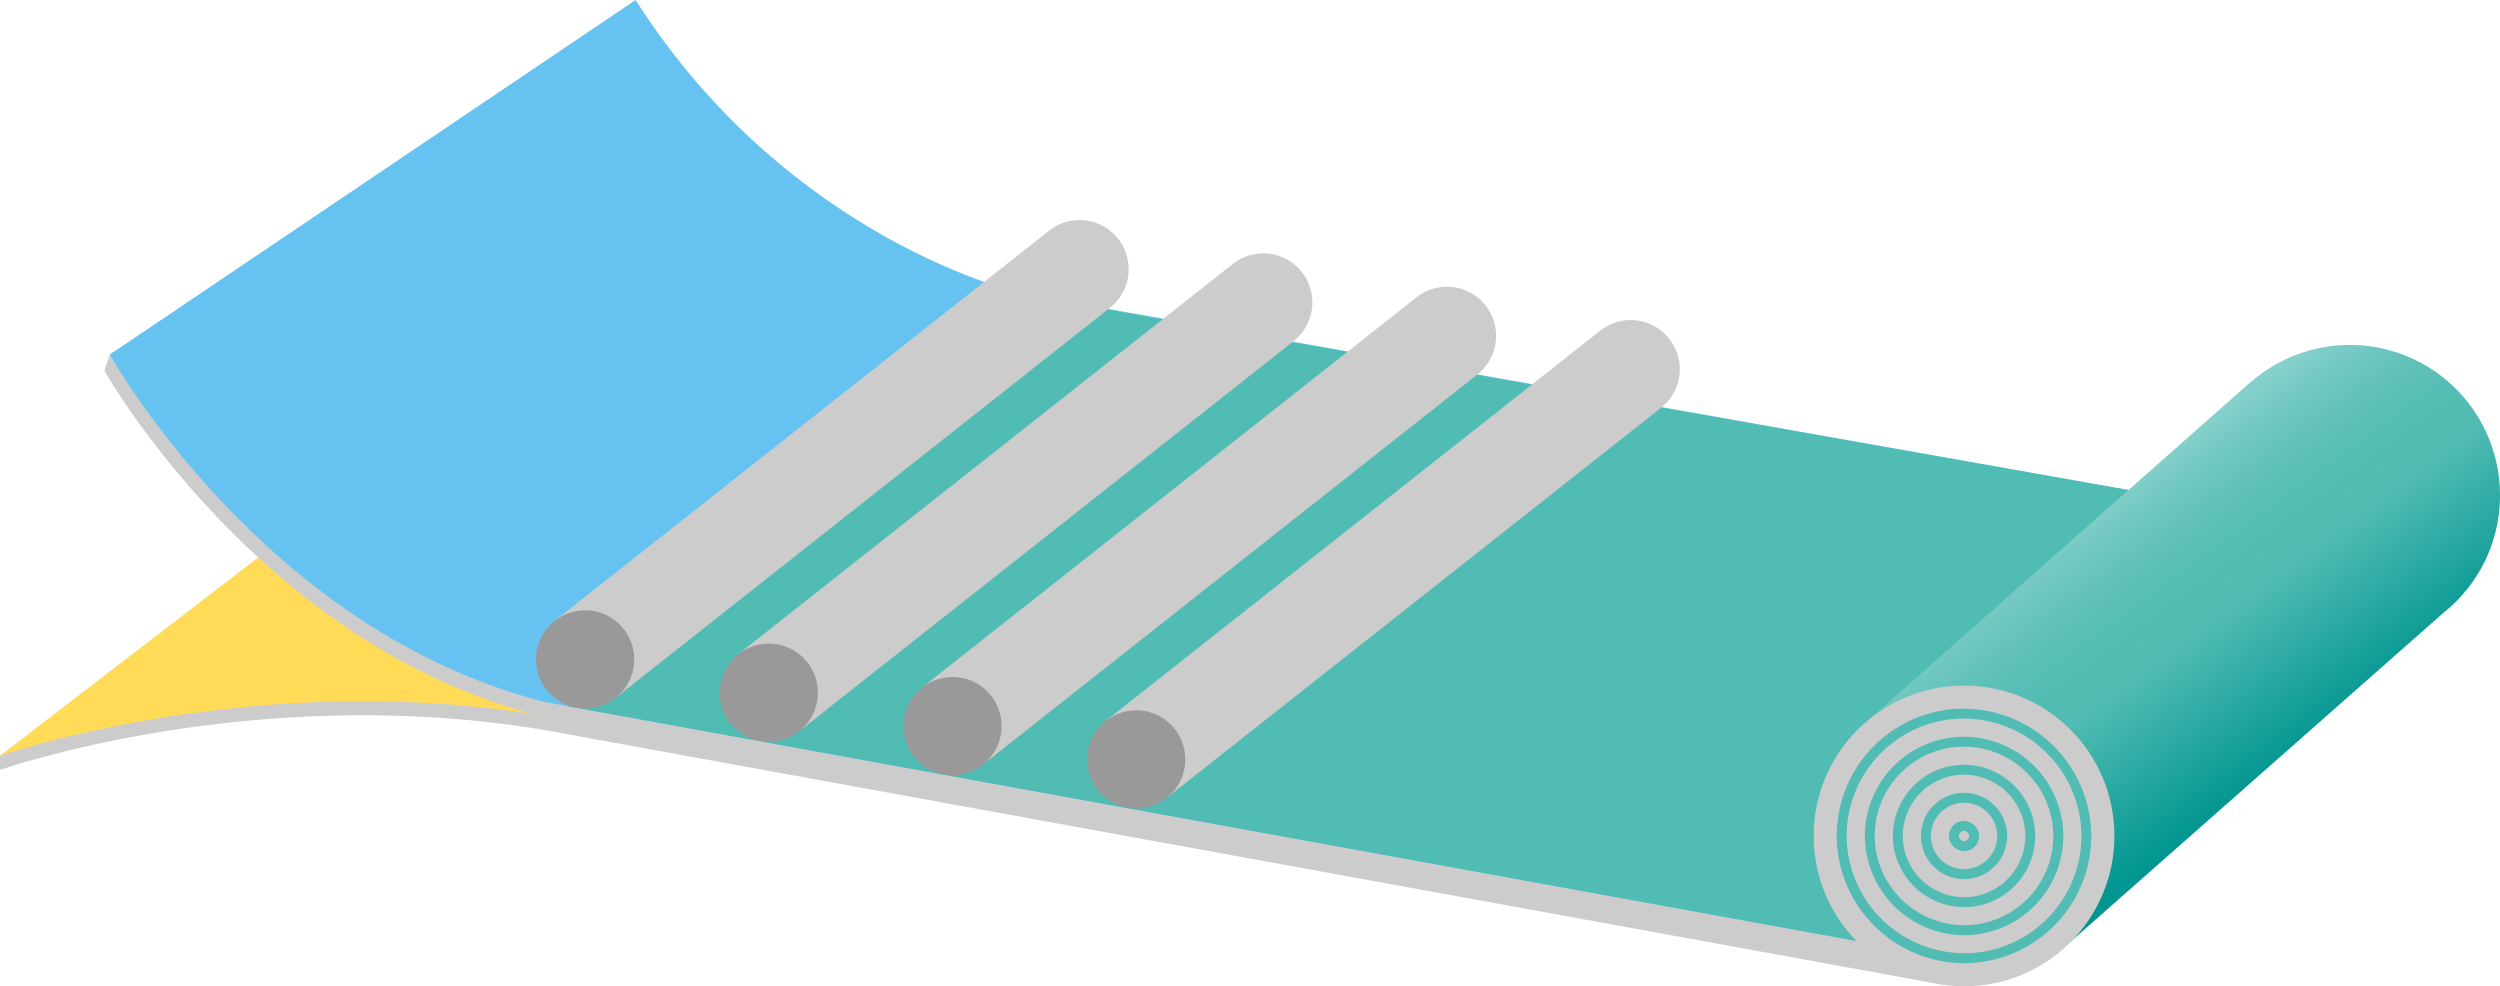 <svg xmlns="http://www.w3.org/2000/svg" xmlns:xlink="http://www.w3.org/1999/xlink" width="256.258" height="101.101" viewBox="0 0 256.258 101.101">
  <defs>
    <linearGradient id="linear-gradient" x1="0.385" y1="0.238" x2="0.706" y2="0.66" gradientUnits="objectBoundingBox">
      <stop offset="0" stop-color="#85d0ca"/>
      <stop offset="0.09" stop-color="#73c9c2"/>
      <stop offset="0.222" stop-color="#60c1b9"/>
      <stop offset="0.358" stop-color="#54bdb4"/>
      <stop offset="0.5" stop-color="#51bcb3"/>
      <stop offset="1" stop-color="#009590"/>
    </linearGradient>
  </defs>
  <g id="グループ_6832" data-name="グループ 6832" transform="translate(-265.893 -302.146)">
    <g id="レイヤー_2" data-name="レイヤー 2" transform="translate(265.893 302.146)">
      <path id="パス_16484" data-name="パス 16484" d="M321.854,363.887l142.189,25.9,53.975-41.634L370.762,322.024s-26.888-4.609-54.474,7.194l-50.4,37.288v1.439S291.887,358.793,321.854,363.887Z" transform="translate(-265.893 -289.029)" fill="#ccc"/>
      <path id="パス_16485" data-name="パス 16485" d="M321.854,363.035l142.189,25.9L518.018,347.3,370.762,321.174s-26.888-4.609-54.474,7.194l-50.4,38.725S291.887,357.943,321.854,363.035Z" transform="translate(-265.893 -289.616)" fill="#ffdb57"/>
      <path id="パス_16486" data-name="パス 16486" d="M317,374.978l142.189,25.9,53.976-41.635L371.38,333.8s-31.891-3.978-45.19-30.8l-53.412,34.9-.556,1.654S288.037,367.71,317,374.978Z" transform="translate(-261.522 -301.559)" fill="#ccc"/>
      <path id="パス_16487" data-name="パス 16487" d="M317.256,374.128l142.189,25.9L513.42,358.39,366.164,332.265s-23.874-5.272-39.722-30.119l-53.89,36.341S288.288,366.858,317.256,374.128Z" transform="translate(-261.294 -302.146)" fill="#66c3f1"/>
      <path id="パス_16488" data-name="パス 16488" d="M348.354,320.156,300.3,362.09l139.98,25.5,53.975-41.635Z" transform="translate(-242.129 -289.707)" fill="#51bcb3"/>
    </g>
    <g id="レイヤー_3" data-name="レイヤー 3" transform="translate(320.83 324.702)">
      <g id="グループ_6803" data-name="グループ 6803" transform="translate(130.97 12.802)">
        <path id="パス_16489" data-name="パス 16489" d="M443.682,337.12a15.393,15.393,0,0,0-25.494-10.234l-.017-.019-38.754,34.28,18.826,24.386,39.68-35,0,0A15.394,15.394,0,0,0,443.682,337.12Z" transform="translate(-373.391 -323.059)" fill="url(#linear-gradient)"/>
        <circle id="楕円形_197" data-name="楕円形 197" cx="15.413" cy="15.413" r="15.413" transform="translate(0 34.916)" fill="#ccc"/>
        <path id="パス_16490" data-name="パス 16490" d="M390.281,371.2A13.125,13.125,0,0,1,377.3,359.3a13.05,13.05,0,0,1,11.848-14.141,13.122,13.122,0,0,1,14.141,11.848,13.044,13.044,0,0,1-11.848,14.141Q390.86,371.206,390.281,371.2Zm.037-25.078c-.355,0-.715.015-1.075.047a12.027,12.027,0,0,0-10.927,13.042,12.1,12.1,0,0,0,13.04,10.927A12.03,12.03,0,0,0,402.285,357.1,12.1,12.1,0,0,0,390.318,346.127Z" transform="translate(-374.886 -307.829)" fill="#51bcb3"/>
        <path id="パス_16491" data-name="パス 16491" d="M389.106,367.153A10.225,10.225,0,0,1,379,357.877a10.17,10.17,0,0,1,9.236-11.023,10.218,10.218,0,0,1,11.023,9.234,10.173,10.173,0,0,1-9.238,11.025C389.713,367.142,389.408,367.153,389.106,367.153Zm.037-19.324c-.272,0-.548.012-.822.036A9.159,9.159,0,0,0,380,357.788a9.228,9.228,0,0,0,9.923,8.315,9.155,9.155,0,0,0,8.318-9.924A9.208,9.208,0,0,0,389.143,347.828Z" transform="translate(-373.711 -306.654)" fill="#51bcb3"/>
        <path id="パス_16492" data-name="パス 16492" d="M387.931,363.1a7.33,7.33,0,0,1-7.246-6.649,7.3,7.3,0,0,1,6.624-7.909c.225-.022.443-.029.659-.029a7.333,7.333,0,0,1,7.248,6.651,7.3,7.3,0,0,1-6.626,7.909C388.365,363.094,388.147,363.1,387.931,363.1Zm.037-13.573c-.188,0-.372.007-.566.025a6.278,6.278,0,0,0-5.706,6.808,6.31,6.31,0,0,0,6.235,5.726c.188,0,.372-.007.566-.025a6.278,6.278,0,0,0,5.708-6.808A6.31,6.31,0,0,0,387.968,349.528Z" transform="translate(-372.536 -305.478)" fill="#51bcb3"/>
        <path id="パス_16493" data-name="パス 16493" d="M386.756,359.05a4.415,4.415,0,0,1-3.366-7.253,4.381,4.381,0,0,1,3-1.566,3.88,3.88,0,0,1,.407-.017,4.434,4.434,0,0,1,4.382,4.027,4.422,4.422,0,0,1-4.012,4.791A3.864,3.864,0,0,1,386.756,359.05Zm.037-7.821a3.054,3.054,0,0,0-.316.014,3.408,3.408,0,0,0-3.092,3.691,3.412,3.412,0,0,0,3.371,3.1c.1,0,.2,0,.316-.012a3.408,3.408,0,0,0,3.094-3.693A3.415,3.415,0,0,0,386.793,351.229Z" transform="translate(-371.361 -304.303)" fill="#51bcb3"/>
        <path id="パス_16494" data-name="パス 16494" d="M385.588,355h-.007a1.558,1.558,0,0,1-1.517-1.4,1.537,1.537,0,0,1,.352-1.126,1.5,1.5,0,0,1,1.045-.549h0a1.592,1.592,0,0,1,1.672,1.4,1.539,1.539,0,0,1-.352,1.126,1.519,1.519,0,0,1-1.045.549Zm-.074-2.066a.493.493,0,0,0-.32.189.516.516,0,0,0-.12.385.547.547,0,0,0,.5.477l.1,0a.488.488,0,0,0,.326-.188.512.512,0,0,0,.118-.387A.579.579,0,0,0,385.514,352.931Z" transform="translate(-370.186 -303.126)" fill="#51bcb3"/>
      </g>
      <g id="グループ_6804" data-name="グループ 6804" transform="translate(56.487 10.254)">
        <path id="パス_16495" data-name="パス 16495" d="M391.731,326.149A5.032,5.032,0,0,0,383.4,322.8l-.005-.005-50.429,39.788,6.154,7.971,50.73-40.025h0A5.035,5.035,0,0,0,391.731,326.149Z" transform="translate(-330.993 -321.552)" fill="#ccc"/>
        <circle id="楕円形_198" data-name="楕円形 198" cx="5.038" cy="5.038" r="5.038" transform="translate(0 39.997)" fill="#999"/>
      </g>
      <g id="グループ_6805" data-name="グループ 6805">
        <path id="パス_16496" data-name="パス 16496" d="M358.318,320.084a5.032,5.032,0,0,0-8.333-3.346l-.005-.005-50.428,39.79,6.154,7.97,50.73-40.025h0A5.029,5.029,0,0,0,358.318,320.084Z" transform="translate(-297.582 -315.487)" fill="#ccc"/>
        <circle id="楕円形_199" data-name="楕円形 199" cx="5.038" cy="5.038" r="5.038" transform="translate(0 39.998)" fill="#999"/>
      </g>
      <g id="グループ_6806" data-name="グループ 6806" transform="translate(18.828 3.418)">
        <path id="パス_16497" data-name="パス 16497" d="M369.455,322.1a5.032,5.032,0,0,0-8.333-3.344l-.005-.007-50.428,39.79,6.152,7.972,50.732-40.025,0,0A5.029,5.029,0,0,0,369.455,322.1Z" transform="translate(-308.718 -317.509)" fill="#ccc"/>
        <circle id="楕円形_200" data-name="楕円形 200" cx="5.038" cy="5.038" r="5.038" transform="translate(0 39.997)" fill="#999"/>
      </g>
      <g id="グループ_6807" data-name="グループ 6807" transform="translate(37.658 6.835)">
        <path id="パス_16498" data-name="パス 16498" d="M380.592,324.127a5.03,5.03,0,0,0-8.333-3.344l-.005-.007-50.428,39.79,6.154,7.97,50.73-40.023v0A5.034,5.034,0,0,0,380.592,324.127Z" transform="translate(-319.856 -319.53)" fill="#ccc"/>
        <circle id="楕円形_201" data-name="楕円形 201" cx="5.038" cy="5.038" r="5.038" transform="translate(0 39.998)" fill="#999"/>
      </g>
    </g>
  </g>
</svg>
